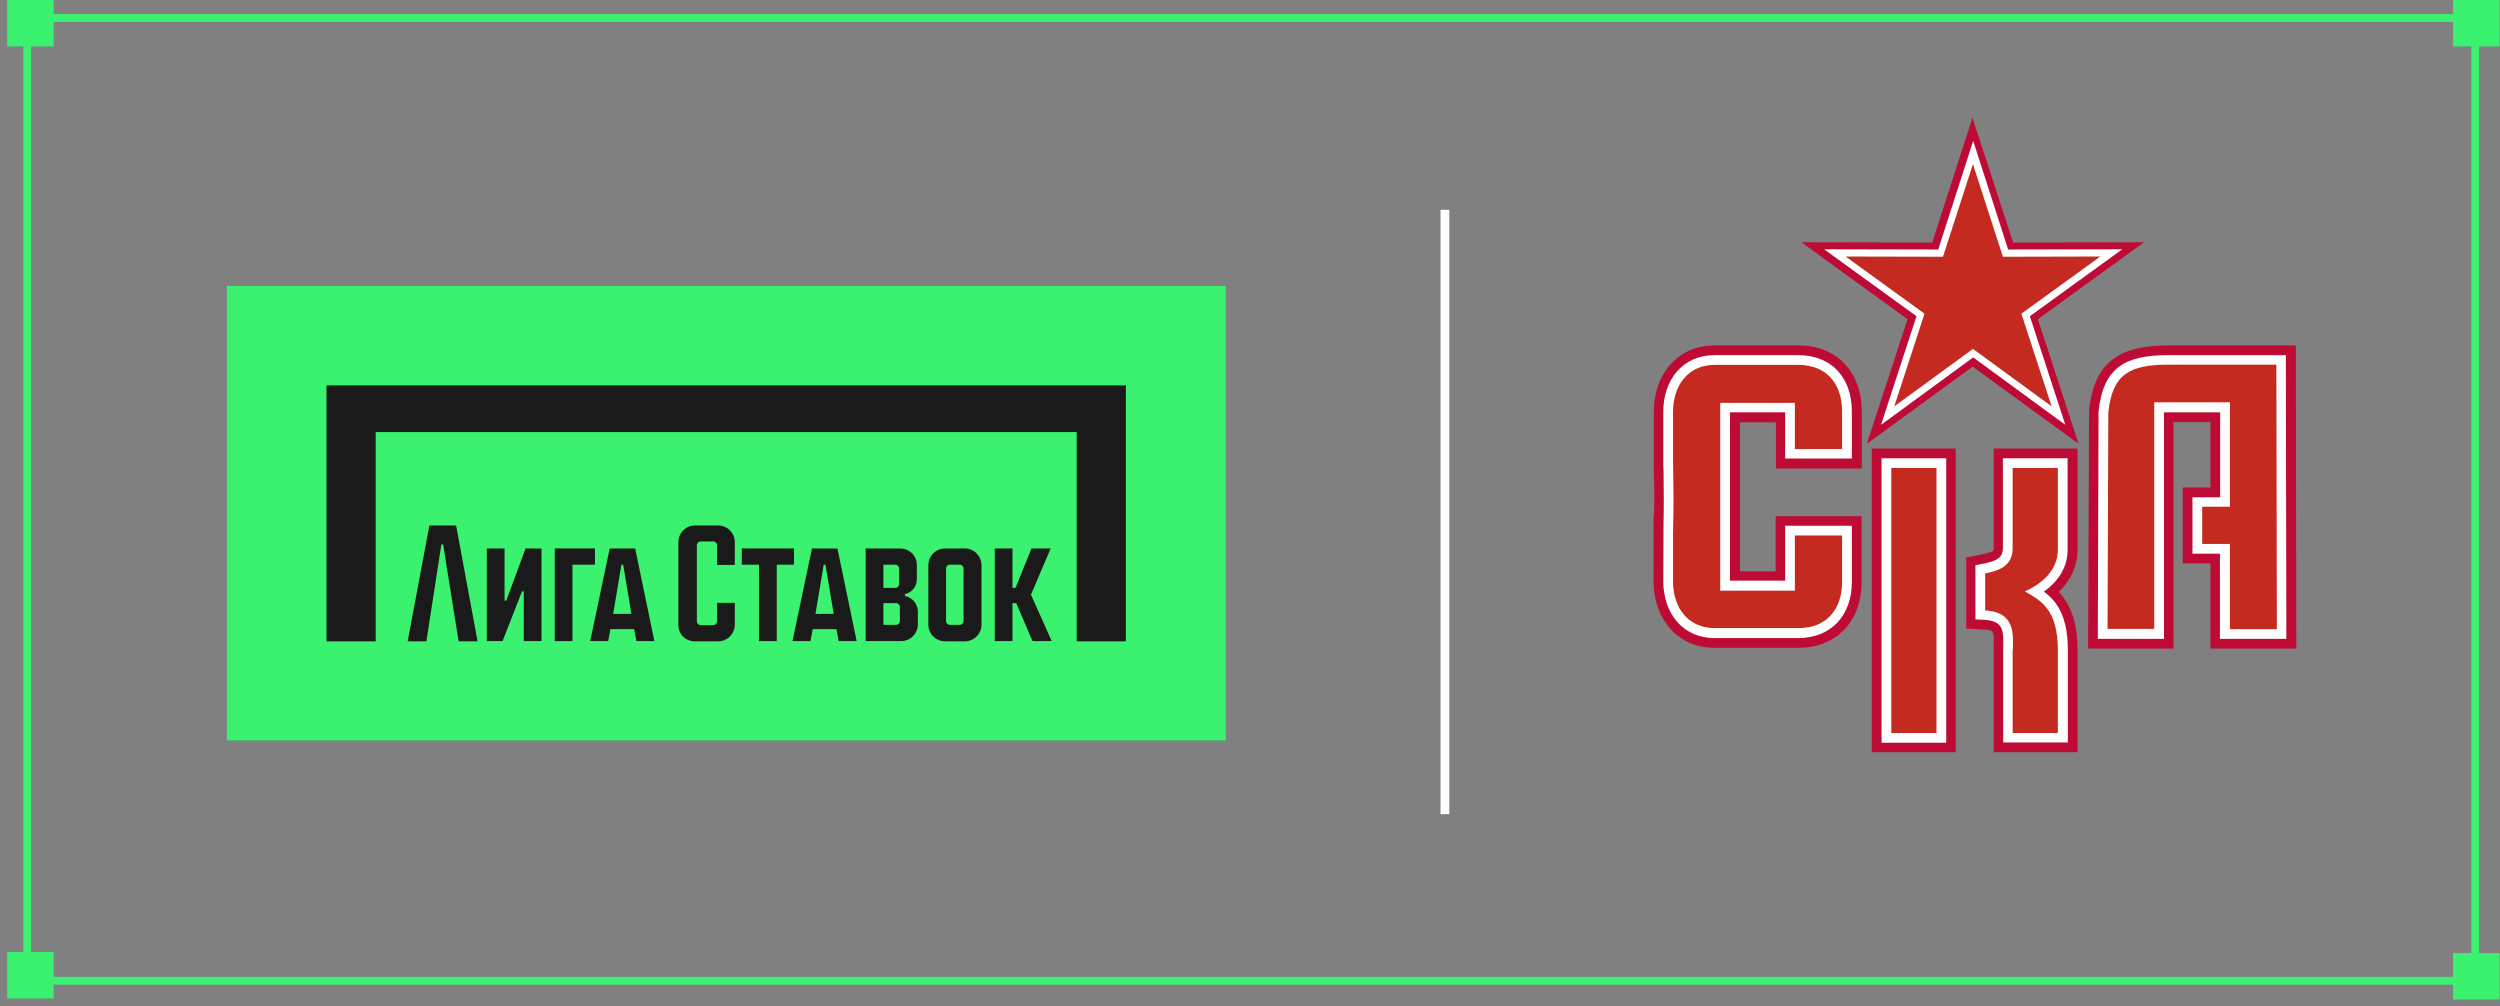 <?xml version="1.0" encoding="UTF-8"?> <svg xmlns="http://www.w3.org/2000/svg" width="323" height="130" viewBox="0 0 323 130" fill="none"><rect x="0" y="0" width="323" height="130" fill="#808080" stroke="none"/><rect x="0.5" y="-0.5" width="316.281" height="124.388" transform="matrix(1 0 0 -1 3.013 126.213)" stroke="#3BF270"></rect><rect x="316.935" width="6" height="6" fill="#3BF270"></rect><rect x="316.935" y="123.135" width="6" height="6" fill="#3BF270"></rect><rect x="0.935" width="6" height="6" fill="#3BF270"></rect><rect x="0.935" y="123" width="6" height="6" fill="#3BF270"></rect><path d="M158.369 36.948H29.311V95.67H158.369V36.948Z" fill="#3BF270"></path><path d="M92.775 67.89H89.806C88.612 67.89 87.644 68.858 87.644 70.052V80.699C87.644 81.957 88.548 82.861 89.806 82.861H92.775C93.968 82.861 94.936 81.893 94.936 80.699V77.892H92.645V80.28C92.645 80.538 92.42 80.764 92.162 80.764H90.516C90.258 80.764 90.032 80.538 90.032 80.28V70.439C90.032 70.181 90.258 69.955 90.516 69.955H92.162C92.42 69.955 92.645 70.181 92.645 70.439V72.988H94.936V70.052C94.936 68.858 93.968 67.89 92.775 67.89Z" fill="#1A1A1A"></path><path d="M102.583 70.858H95.84V72.956H98.066V82.829H100.357V72.956H102.583V70.858Z" fill="#1A1A1A"></path><path d="M65.415 77.602H65.189V70.858H62.898V82.829H64.931L67.447 76.408H67.673V82.829H69.964V70.858H67.899L65.415 77.602Z" fill="#1A1A1A"></path><path d="M55.477 67.89L52.67 82.861H55.09L57.026 70.342H57.252L59.252 82.861H61.704L58.929 67.89H55.477Z" fill="#1A1A1A"></path><path d="M104.906 70.858L102.39 82.829H104.713L105.003 81.28H108.068L108.359 82.829H110.682L108.197 70.858H104.906ZM105.358 79.312L106.423 72.956H106.649L107.713 79.312H105.358Z" fill="#1A1A1A"></path><path d="M78.772 70.858L76.255 82.829H78.578L78.869 81.28H81.934L82.224 82.829H84.547L82.063 70.858H78.772ZM79.224 79.312L80.288 72.956H80.514L81.579 79.312H79.224Z" fill="#1A1A1A"></path><path d="M76.901 70.858H71.674V82.829H73.965V72.956H76.868V70.858H76.901Z" fill="#1A1A1A"></path><path d="M124.652 70.858H122.103C120.909 70.858 119.941 71.826 119.941 73.02V80.699C119.941 81.893 120.909 82.861 122.103 82.861H124.652C125.846 82.861 126.814 81.893 126.814 80.699V73.02C126.781 71.826 125.846 70.858 124.652 70.858ZM124.491 80.247C124.491 80.505 124.265 80.731 124.007 80.731H122.716C122.458 80.731 122.232 80.505 122.232 80.247V73.44C122.232 73.181 122.458 72.956 122.716 72.956H124.007C124.265 72.956 124.491 73.181 124.491 73.44V80.247Z" fill="#1A1A1A"></path><path d="M135.751 70.858H133.267L131.202 75.956H130.815V70.858H128.524V82.829H130.815V77.924H131.299L133.396 82.829H135.88L133.202 76.827L135.751 70.858Z" fill="#1A1A1A"></path><path d="M116.908 76.989V76.763C117.812 76.569 118.457 75.795 118.457 74.827V72.988C118.457 71.794 117.489 70.858 116.295 70.858H111.843V82.829H116.424C117.618 82.829 118.586 81.861 118.586 80.667V78.957C118.554 77.989 117.844 77.182 116.908 76.989ZM114.134 72.956H115.682C115.94 72.956 116.166 73.181 116.166 73.44V75.472C116.166 75.73 115.94 75.956 115.682 75.956H114.134V72.956ZM116.263 80.247C116.263 80.505 116.037 80.731 115.779 80.731H114.134V77.924H115.779C116.037 77.924 116.263 78.15 116.263 78.408V80.247Z" fill="#1A1A1A"></path><path d="M42.184 49.79V82.861H48.54V55.823H139.107V82.861H145.463V49.79H42.184Z" fill="#1A1A1A"></path><path fill-rule="evenodd" clip-rule="evenodd" d="M186.116 105.188V27.108H187.245V105.188H186.116Z" fill="white"></path><path fill-rule="evenodd" clip-rule="evenodd" d="M285.587 72.794H282.006V62.986H285.587V54.533H280.812V83.797H269.778L269.907 53.21V53.081C270.552 46.596 274.004 44.627 280.167 44.627H296.622L296.686 83.797H285.587V72.794Z" fill="#BD0B35"></path><path fill-rule="evenodd" clip-rule="evenodd" d="M286.846 71.536H283.265V64.244H286.846V53.274H279.587V82.538H271.037L271.133 53.274V53.209C271.714 47.402 274.65 45.885 280.135 45.885H295.332L295.396 82.538H286.814V71.536H286.846Z" fill="#BD0B35"></path><path fill-rule="evenodd" clip-rule="evenodd" d="M286.846 71.536H283.265V64.244H286.846V53.274H279.587V82.538H271.037L271.133 53.274V53.209C271.714 47.402 274.65 45.885 280.135 45.885H295.332L295.396 82.538H286.814V71.536H286.846Z" fill="white"></path><path fill-rule="evenodd" clip-rule="evenodd" d="M294.17 81.28L294.106 47.112H280.167C275.134 47.112 272.908 48.338 272.392 53.307L272.295 81.248H278.328V51.984H288.105V65.47H284.523V70.278H288.105V81.28H294.17Z" fill="#C42A1F"></path><path fill-rule="evenodd" clip-rule="evenodd" d="M213.702 66.535C213.702 65.728 213.734 64.954 213.734 64.147C213.734 63.341 213.734 62.566 213.702 61.76H213.67V53.178C213.67 48.467 216.638 44.627 221.575 44.627H232.351C237.384 44.627 240.482 48.112 240.546 53.048V60.534H229.447V54.565H224.801V73.827H229.415V66.696H240.514V75.246C240.514 80.183 237.352 83.7 232.319 83.7H221.543C216.703 83.7 213.702 79.925 213.638 75.279V66.567L213.702 66.535Z" fill="#BD0B35"></path><path fill-rule="evenodd" clip-rule="evenodd" d="M214.928 67.793C214.961 66.567 214.961 65.373 214.961 64.147C214.961 62.921 214.928 61.727 214.928 60.501H214.896V53.177C214.896 49.176 217.316 45.885 221.542 45.885H232.319C236.675 45.885 239.223 48.821 239.256 53.048V59.243H230.641V53.274H223.511V75.02H230.641V67.922H239.256V75.214C239.256 79.44 236.642 82.441 232.319 82.441H221.542C217.38 82.441 214.961 79.215 214.896 75.246L214.928 67.793Z" fill="#BD0B35"></path><path fill-rule="evenodd" clip-rule="evenodd" d="M214.928 67.793C214.961 66.567 214.961 65.373 214.961 64.147C214.961 62.921 214.928 61.727 214.928 60.501H214.896V53.177C214.896 49.176 217.316 45.885 221.542 45.885H232.319C236.675 45.885 239.223 48.821 239.256 53.048V59.243H230.641V53.274H223.511V75.02H230.641V67.922H239.256V75.214C239.256 79.44 236.642 82.441 232.319 82.441H221.542C217.38 82.441 214.961 79.215 214.896 75.246L214.928 67.793Z" fill="white"></path><path fill-rule="evenodd" clip-rule="evenodd" d="M237.997 75.214V69.18H231.899V76.311H222.252V52.048H231.899V58.017H237.997V53.08C237.965 49.531 235.965 47.144 232.319 47.144H221.542C218.026 47.144 216.154 49.886 216.154 53.209V59.275C216.187 60.92 216.187 62.534 216.219 64.147C216.219 65.76 216.187 67.406 216.154 69.019V75.214C216.187 78.472 218.058 81.15 221.542 81.15H232.319C235.965 81.183 237.997 78.731 237.997 75.214Z" fill="#C42A1F"></path><path fill-rule="evenodd" clip-rule="evenodd" d="M266.003 76.472C266.164 76.666 266.326 76.827 266.487 77.053C268.003 79.021 268.423 81.537 268.423 83.99V97.186H257.582V83.957C257.582 83.377 257.614 82.796 257.582 82.247C257.582 82.054 257.517 81.86 257.453 81.667C257.356 81.409 256.582 81.344 256.388 81.344L254.033 81.215V72.019L256.066 71.632C256.356 71.568 257.356 71.342 257.55 71.116C257.582 71.019 257.582 70.89 257.582 70.793V57.952H268.423V70.955C268.423 73.213 267.455 75.052 266.003 76.472ZM241.837 57.952H252.678V97.186H241.837V57.952Z" fill="#BD0B35"></path><path fill-rule="evenodd" clip-rule="evenodd" d="M264.067 76.439C264.615 76.826 265.067 77.278 265.486 77.794C266.841 79.537 267.164 81.827 267.164 83.957V95.927H258.808V83.957C258.808 81.86 259.13 80.246 256.42 80.085L255.226 80.021V73.019L256.226 72.826C256.904 72.697 257.936 72.471 258.42 71.922C258.711 71.6 258.775 71.18 258.775 70.761V59.21H267.132V70.954C267.164 73.342 265.873 75.149 264.067 76.439ZM243.095 59.21H251.451V95.959H243.095V59.21Z" fill="white"></path><path fill-rule="evenodd" clip-rule="evenodd" d="M260.066 83.989C260.066 82.085 260.486 79.117 256.485 78.859V74.084C258.518 73.697 260.034 72.987 260.034 70.793V60.468H265.874V70.987C265.874 74.019 263.293 75.665 261.615 76.407C263.519 77.536 265.874 78.569 265.874 83.989V94.701H260.034V83.989H260.066ZM244.354 60.468H250.193V94.701H244.354V60.468Z" fill="#C42A1F"></path><path fill-rule="evenodd" clip-rule="evenodd" d="M260.099 31.334L277.005 31.302L263.293 41.24L268.552 57.34L254.872 47.37L241.192 57.34L246.451 41.24L232.738 31.302L249.645 31.334L254.839 15.202L260.099 31.334Z" fill="#BD0B35"></path><path fill-rule="evenodd" clip-rule="evenodd" d="M259.453 32.238L274.198 32.206L262.26 40.853L266.841 54.888L254.936 46.176L243.03 54.888L247.612 40.853L235.674 32.206L250.419 32.238L254.936 18.203L259.453 32.238Z" fill="white"></path><path fill-rule="evenodd" clip-rule="evenodd" d="M254.904 21.203L258.776 33.173L271.359 33.141L261.163 40.529L265.067 52.499L254.904 45.078L244.741 52.499L248.645 40.529L238.449 33.141L251.032 33.173L254.904 21.203Z" fill="#C42A1F"></path></svg> 